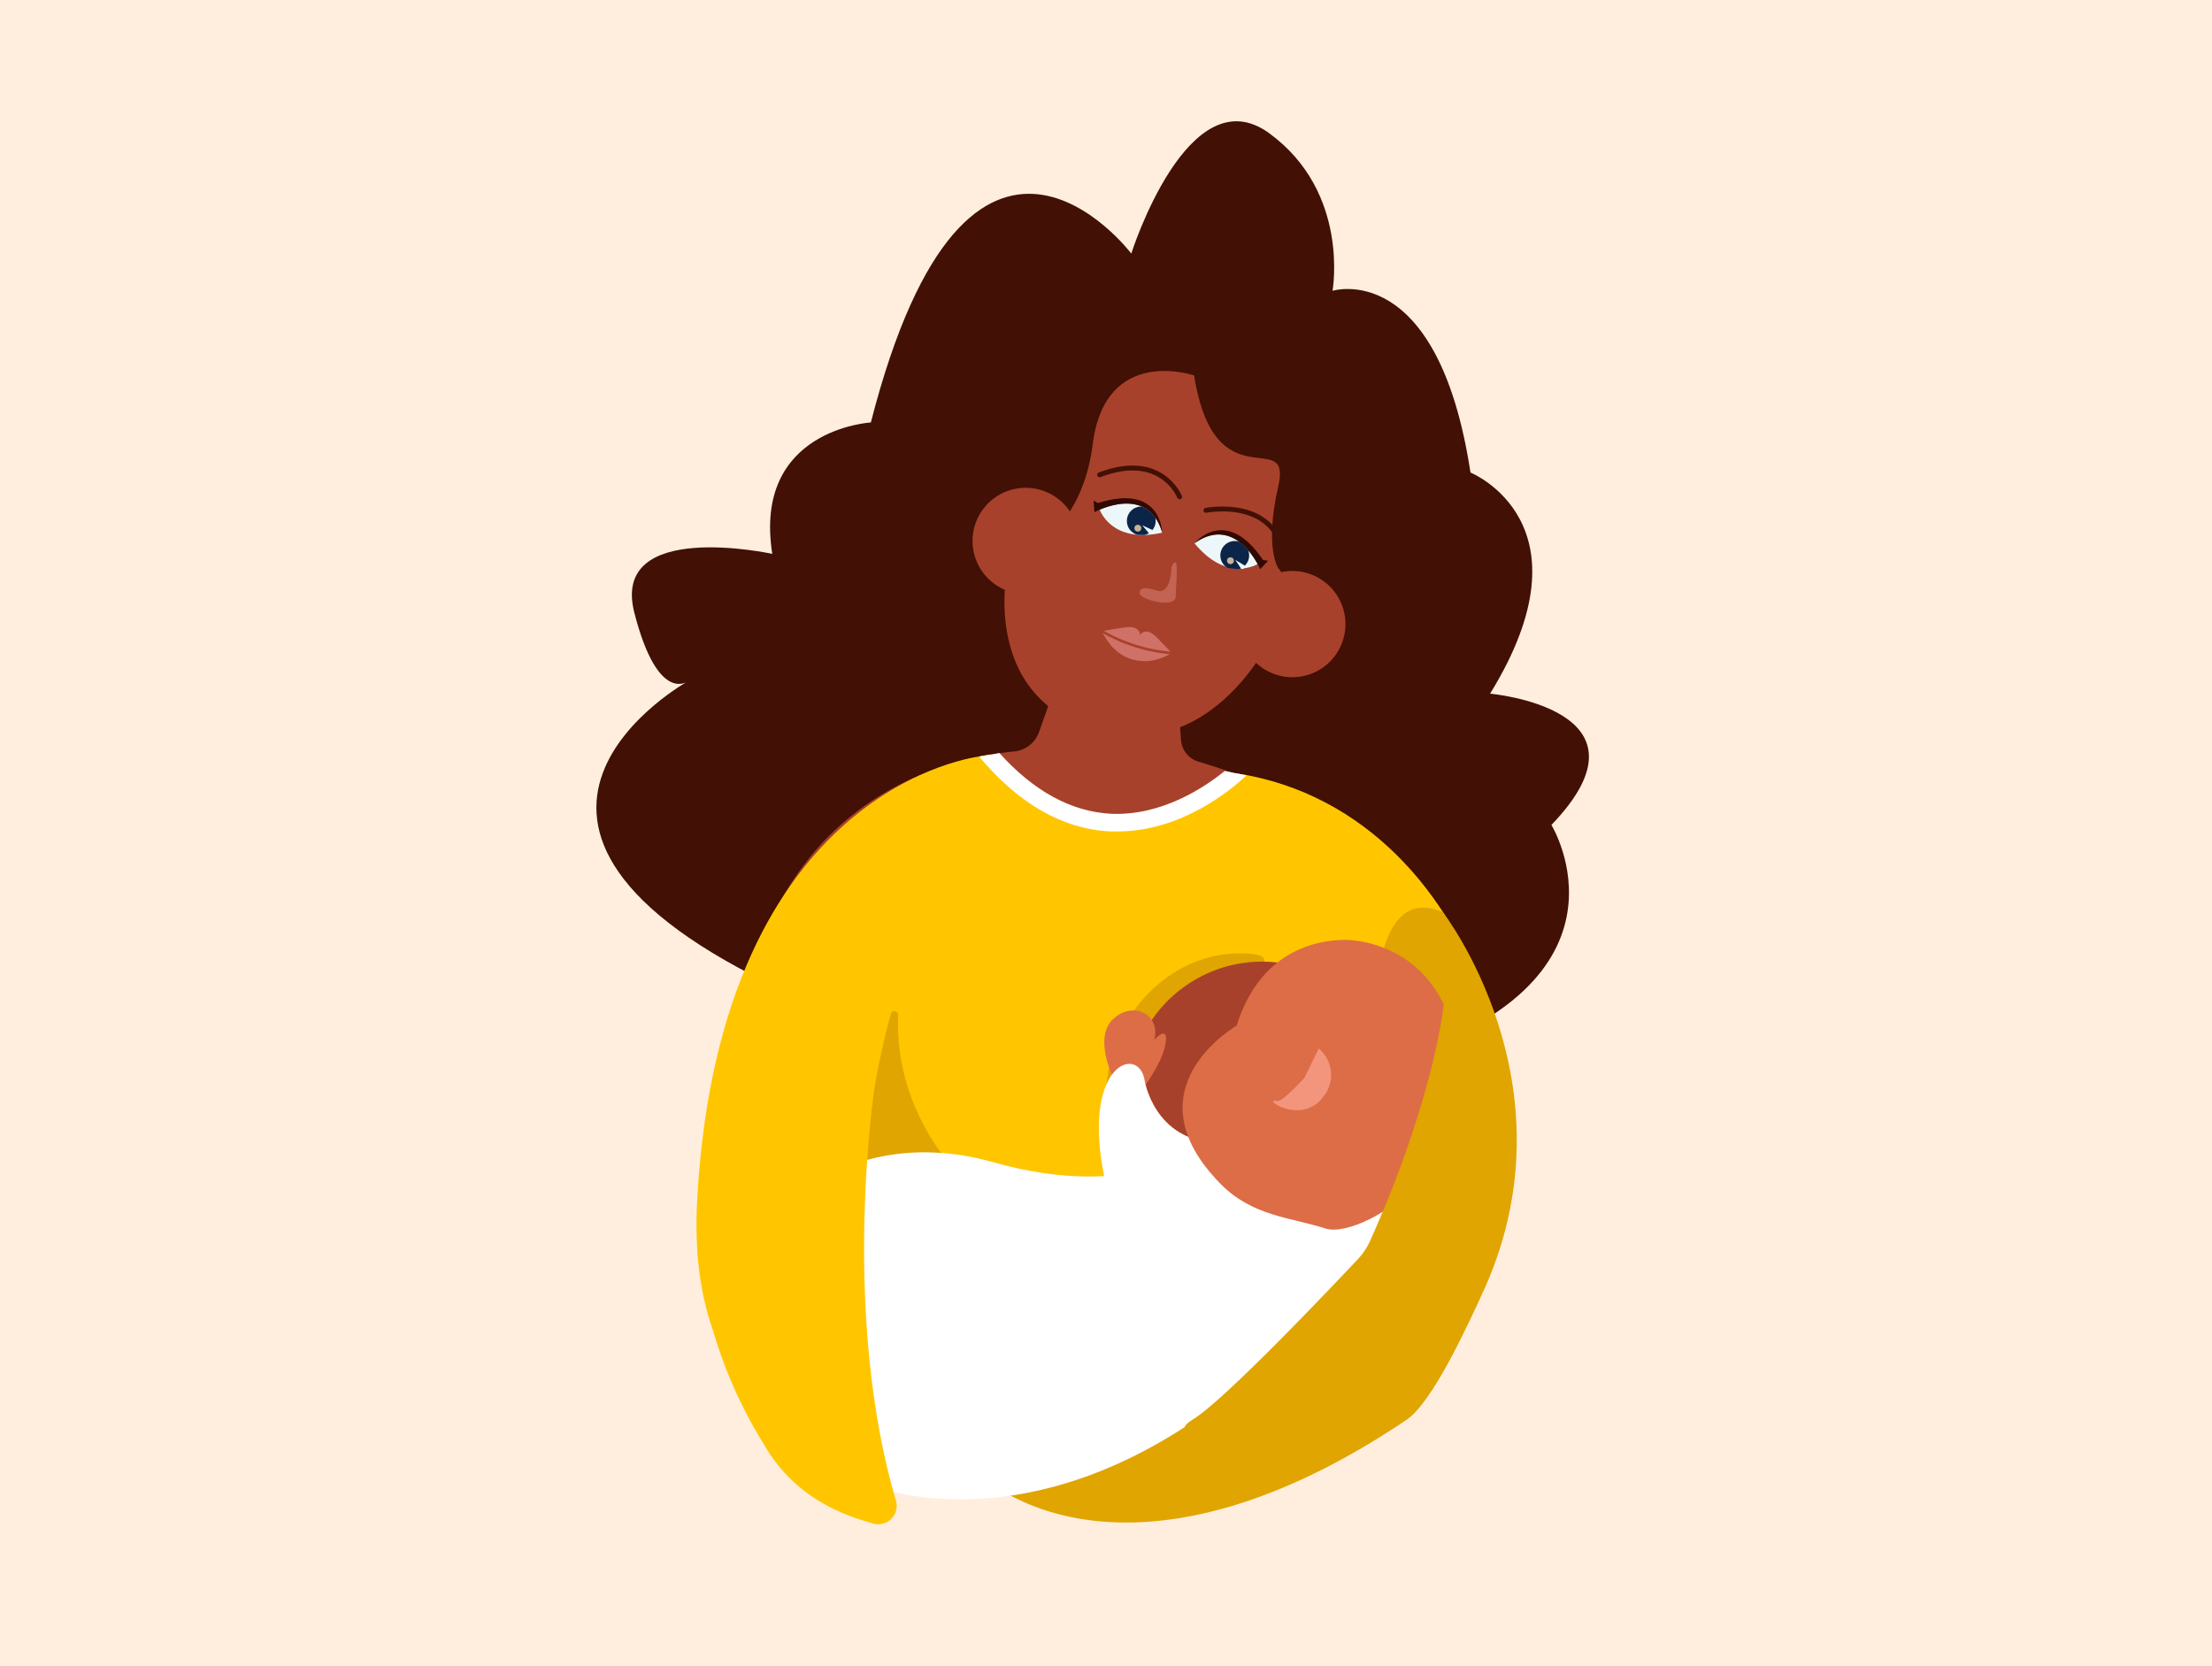 <svg xmlns="http://www.w3.org/2000/svg" xmlns:xlink="http://www.w3.org/1999/xlink" viewBox="0 0 225.76 170.02"><defs><style>.cls-1,.cls-17,.cls-19{fill:none;}.cls-2{fill:#fed;}.cls-3{fill:#421005;}.cls-4{fill:#a8412b;}.cls-5{fill:#ffc600;}.cls-6{fill:#e0a500;}.cls-7{fill:#fff;}.cls-8{fill:#dd6d47;}.cls-9{fill:#f2957c;}.cls-10{fill:#c46657;}.cls-10,.cls-18{opacity:0.92;}.cls-11{fill:#edf7f9;}.cls-12{fill:#300902;}.cls-13{clip-path:url(#clip-path);}.cls-14{fill:#0b2548;}.cls-15{fill:#c7b299;}.cls-16{clip-path:url(#clip-path-2);}.cls-17{stroke:#421005;stroke-linecap:round;stroke-linejoin:round;stroke-width:0.5px;}.cls-18{fill:#d3766c;}.cls-19{stroke:#a8412b;stroke-miterlimit:10;stroke-width:0.26px;}</style><clipPath id="clip-path"><path class="cls-1" d="M128.42,57.7s-3.73,1.76-6.51-2.25C121.91,55.45,125.57,52.35,128.42,57.7Z"/></clipPath><clipPath id="clip-path-2"><path class="cls-1" d="M112.23,52s1.17,3.53,6.38,2.37C118.61,54.35,117.8,49.8,112.23,52Z"/></clipPath></defs><title>icn-lactancia</title><g id="Capa_2" data-name="Capa 2"><g id="rollover"><rect class="cls-2" width="225.76" height="170.02"/><path class="cls-3" d="M80.16,101.18c-36.64-17-9.83-31.72-9.83-31.72s-3.13,2.68-5.59-6.93,14.08-6,14.08-6c-2-12.74,10.06-13.41,10.06-13.41C98.93,4,115.46,25.88,115.46,25.88s5.81-18.32,14.08-12.28S136,29.68,136,29.68s10.73-3.35,14.08,18.55c0,0,12.74,5.14,2,22.57,0,0,17.65,1.56,6.26,13.4,0,0,9.83,16-16.54,24.08S80.16,101.18,80.16,101.18Z"/><path class="cls-4" d="M110.1,55.21a5.42,5.42,0,1,1-5.41-5.42A5.41,5.41,0,0,1,110.1,55.21Z"/><path class="cls-4" d="M137.32,63.7a5.42,5.42,0,1,1-5.42-5.42A5.42,5.42,0,0,1,137.32,63.7Z"/><path class="cls-4" d="M121.87,38.32s-9.06-3.13-10.34,7S103,56.94,103,56.94s-3.42,13.26,7.9,17.28,17.83-6.55,19.56-10.57,0-5.66,0-5.66-1.43-2.09,0-8.35S124,51.58,121.87,38.32Z"/><path class="cls-4" d="M75,109.53c1.88-28.26,22.19-32.27,28.52-32.83a3,3,0,0,0,2.53-2l2-5.63,12.1,1,.38,5.42a2.52,2.52,0,0,0,1.82,2.26c5.21,1.51,20.84,7.09,23.53,20.51Z"/><path class="cls-5" d="M100,77.21S73.5,80.07,71.16,122.38c-2.5,45.17,59,25.38,76.38,9.67,13.36-12.1,5-49-21.28-53.11l-6.14,3.42-7.56,1.9-6.42-2.79L101.07,77l-1.09.18"/><path class="cls-6" d="M122.41,109.08c0,7.52,11.63,16.31,4.11,16.31a13.62,13.62,0,0,1-13.62-13.63c0-7.52,6.1-14.45,13.62-14.45S122.41,101.56,122.41,109.08Z"/><circle class="cls-4" cx="128.81" cy="111.76" r="13.62" transform="translate(-2.14 221.01) rotate(-80.78)"/><path class="cls-6" d="M114.72,123.23l25.92-22.64s.28-10.21,6.62-7.49c0,0,13.57,17.46,4.31,38.3-2,4.42-5.45,11.78-8,13.5-20,13.5-35.57,12.57-44.28,5.14C88.65,141,114.72,123.23,114.72,123.23Z"/><path class="cls-6" d="M106.68,127.1c-13.59-8.19-15.26-18.19-15-23.51a.38.38,0,0,0-.74-.12c-1.69,5.47-5.76,28.7-4.8,38.08"/><path class="cls-7" d="M102,76.86c3.53,3.92,7.37,6,11.43,6.2,5.12.21,9.45-2.65,11.57-4.37l2.22.45c-1.54,1.45-6.61,5.72-13.17,5.72l-.69,0c-4.85-.22-9.36-2.78-13.42-7.63"/><path class="cls-7" d="M123.06,116.6s-6.76,6.26-21.78,2C88.14,114.9,75.85,121.83,75,135.67c-1.16,17.67,39.08,34,69.92-16.08"/><path class="cls-8" d="M113.62,110s-2.06-4.1,0-6,4.86-.45,4.19,2.12c0,0,1.57-1.72,1.12.54s-2.8,5.12-2.8,5.12"/><path class="cls-7" d="M112.9,121c-2.87-12.37,3.36-14.54,3.93-10.69,0,0,1,6.12,7.29,6.29l2.37,3.13"/><path class="cls-8" d="M135.24,125.38c-3.44-1.13-7.38-1.21-10.65-4.53-9.62-9.74,1.62-16.16,1.62-16.16,2.42-7.72,8.23-8.76,11.11-8.76,0,0,11.21-.22,11.66,14.08,0,0-3.89,9.31-5.23,11.35S137.47,126.12,135.24,125.38Z"/><path class="cls-9" d="M130.38,112.38c-1.84-.42,2.57,2.68,4.78-.58a3.49,3.49,0,0,0-.57-4.78l-1.46,3S130.87,112.49,130.38,112.38Z"/><path class="cls-6" d="M147.35,102.5s-.89,9.39-7.52,24.16a6.74,6.74,0,0,1-1.23,1.84c-2.95,3.14-13.61,14.38-16.85,16.38-3.76,2.33,6.44.5,7.3,0S149,123.13,149,123.13l1.79-11.78L150,103.6Z"/><path class="cls-5" d="M89.37,110.16s-3.72,23.24,2.07,43a1.88,1.88,0,0,1-2.29,2.35c-3.2-.89-8.06-2.68-11.16-8.05a46.74,46.74,0,0,1-6.83-19.91"/><path class="cls-10" d="M119.56,57.84s0,2.88-1.45,2.44-1.8-.26-1.8.3,3.69,1.64,3.69.26S120.43,56.22,119.56,57.84Z"/><path class="cls-11" d="M128.39,57.55s-3.11,2-6.48-2.1C121.91,55.45,125.36,52.39,128.39,57.55Z"/><path class="cls-12" d="M129.42,57.23l-.81.87s-2.39-5.69-6.7-2.65c0,0,3.19-3.94,7,1.71Z"/><g class="cls-13"><circle class="cls-14" cx="126.02" cy="56.69" r="1.47"/><circle class="cls-15" cx="125.58" cy="57.23" r="0.35"/><polyline class="cls-11" points="126.73 58.13 126.08 57.15 127.24 57.85"/></g><path class="cls-11" d="M112.23,52s1.17,3.53,6.38,2.37C118.61,54.35,117.8,49.8,112.23,52Z"/><path class="cls-12" d="M111.61,51.09l.09,1.19s5.41-3,6.91,2.07c0,0-.06-5.08-6.56-3Z"/><g class="cls-16"><circle class="cls-14" cx="116.48" cy="53.17" r="1.47"/><circle class="cls-15" cx="116.13" cy="53.91" r="0.35"/><polyline class="cls-11" points="117.35 54.53 116.59 53.62 117.82 54.19"/></g><path class="cls-17" d="M120.39,50.71s-1.83-4.66-8.16-2.25"/><path class="cls-17" d="M123.08,52.09s6.16-1.24,7.72,3.62"/><path class="cls-18" d="M118,65c-1.12-1.09-1.63-.19-1.63-.19s0-1-1.57-.77-2.34.39-2.34.39.16.33.18.35a6,6,0,0,0,.55.83,4.53,4.53,0,0,0,2.28,1.67,5,5,0,0,0,1.8.18,5.25,5.25,0,0,0,1.39-.35,4.78,4.78,0,0,0,.93-.47S119.07,66.1,118,65Z"/><path class="cls-19" d="M120,66.68a16.91,16.91,0,0,1-7.69-2.35"/></g></g></svg>